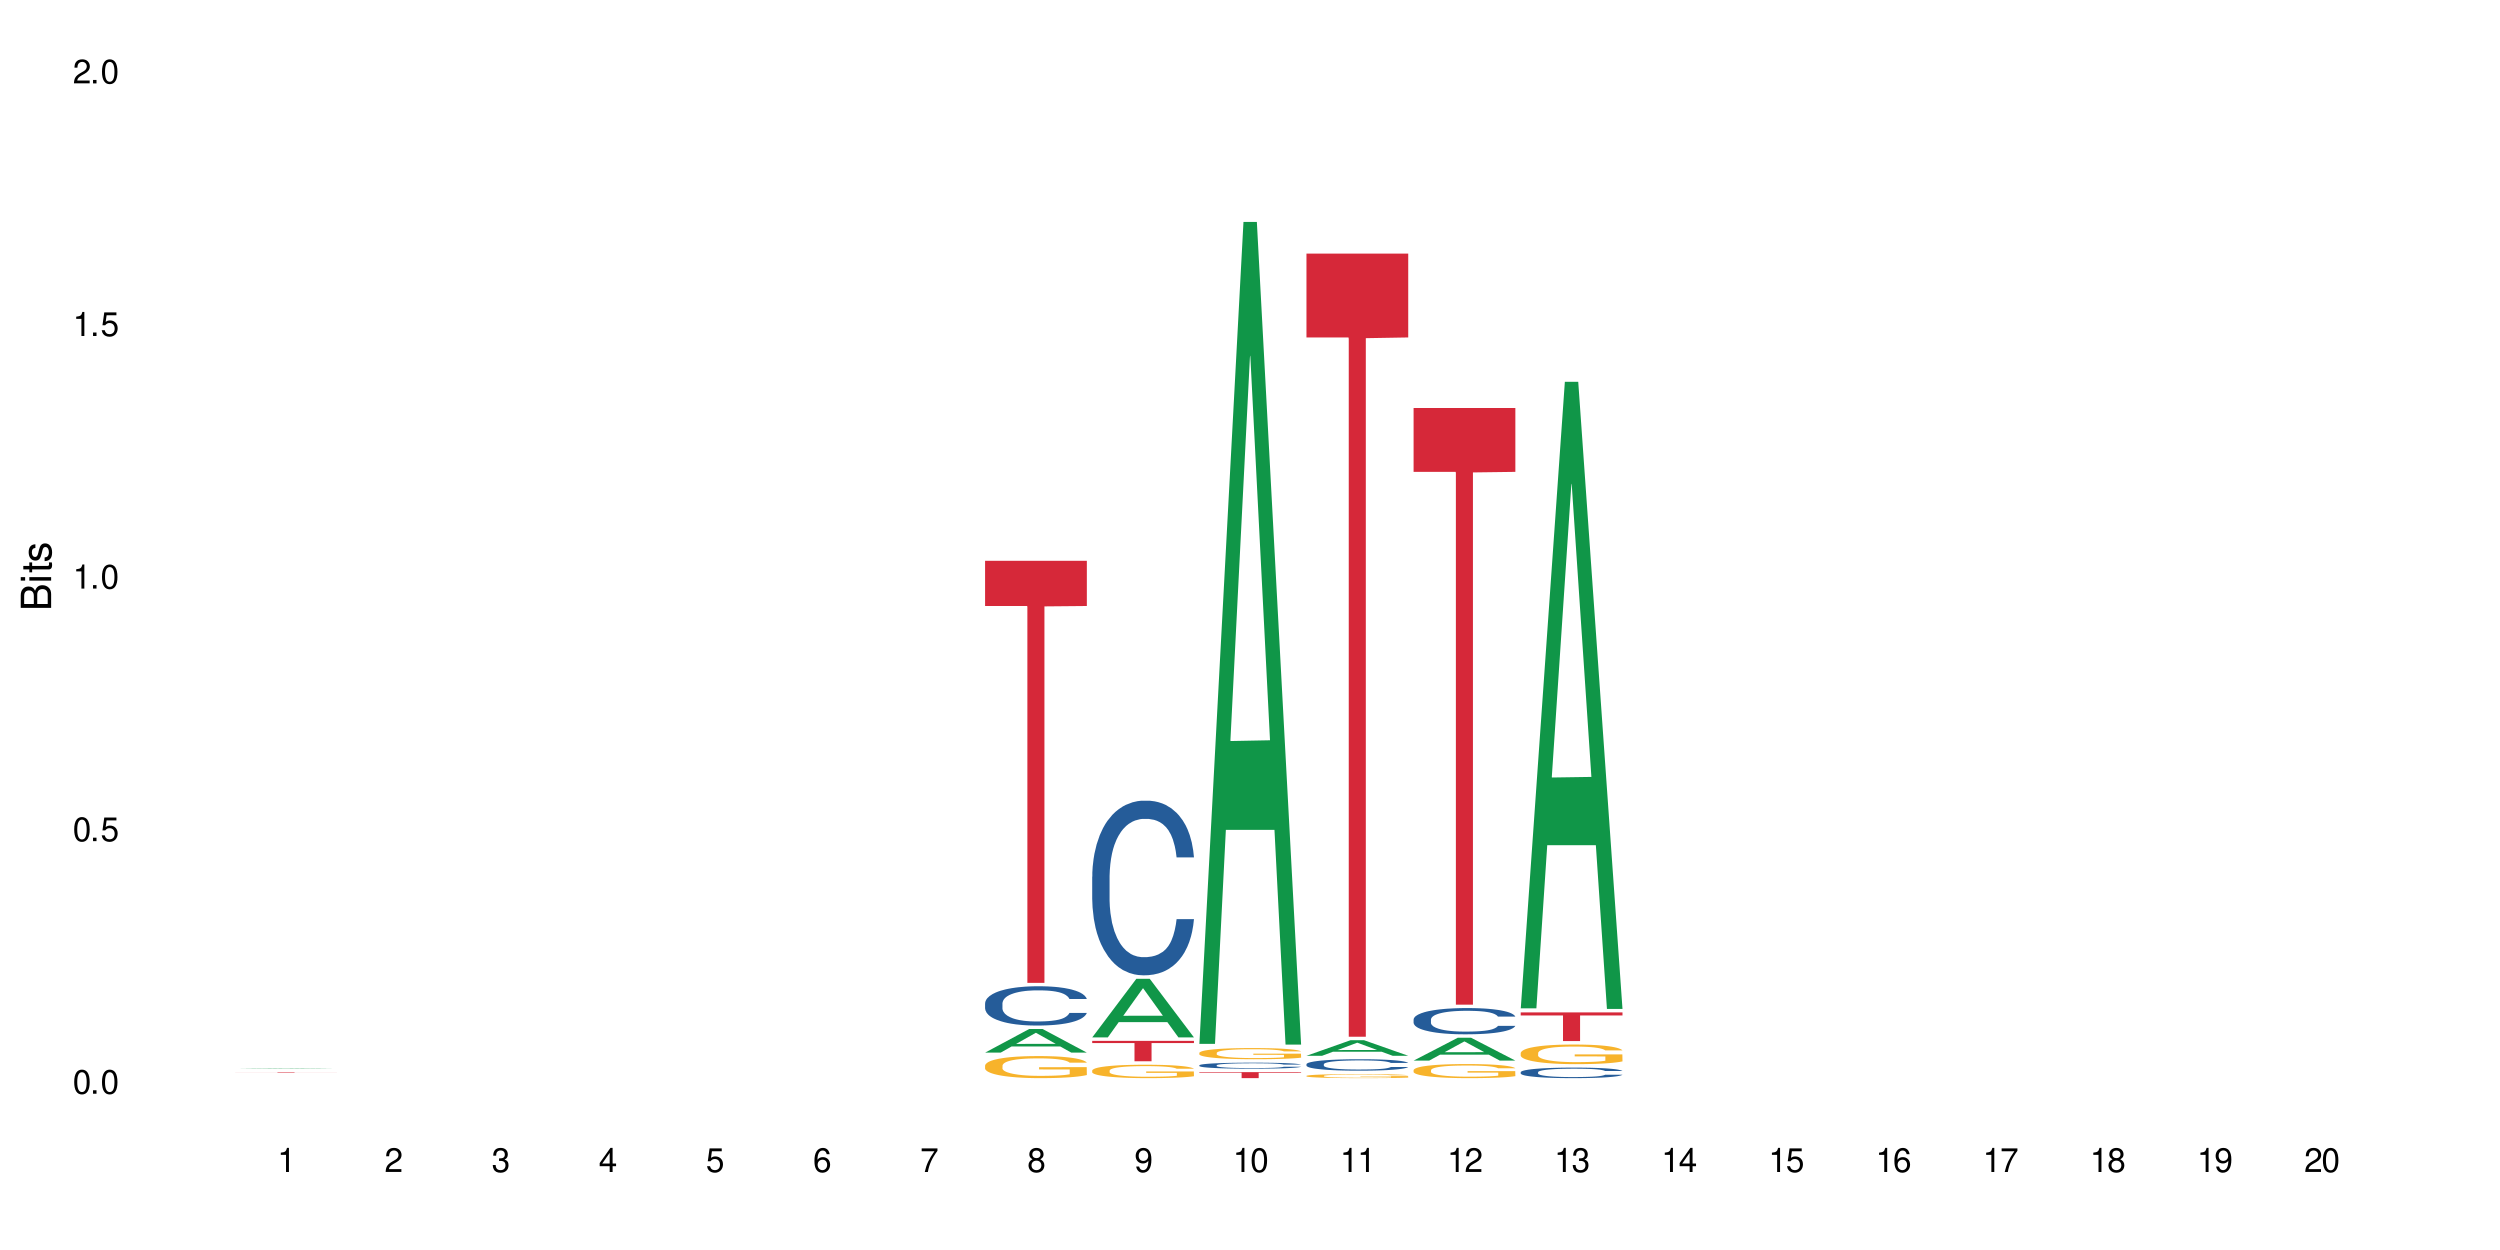 <?xml version="1.0" encoding="UTF-8"?>
<svg xmlns="http://www.w3.org/2000/svg" xmlns:xlink="http://www.w3.org/1999/xlink" width="720" height="360" viewBox="0 0 720 360">
<defs>
<g>
<g id="glyph-0-0">
</g>
<g id="glyph-0-1">
<path d="M 2.641 -6.938 C 2 -6.938 1.422 -6.656 1.078 -6.172 C 0.641 -5.562 0.406 -4.641 0.406 -3.359 C 0.406 -1.016 1.188 0.219 2.641 0.219 C 4.078 0.219 4.859 -1.016 4.859 -3.297 C 4.859 -4.641 4.656 -5.547 4.203 -6.172 C 3.844 -6.656 3.281 -6.938 2.641 -6.938 Z M 2.641 -6.188 C 3.547 -6.188 4 -5.25 4 -3.375 C 4 -1.406 3.562 -0.484 2.625 -0.484 C 1.734 -0.484 1.281 -1.438 1.281 -3.344 C 1.281 -5.25 1.734 -6.188 2.641 -6.188 Z M 2.641 -6.188 "/>
</g>
<g id="glyph-0-2">
<path d="M 1.828 -1 L 0.828 -1 L 0.828 0 L 1.828 0 Z M 1.828 -1 "/>
</g>
<g id="glyph-0-3">
<path d="M 4.562 -6.797 L 1.062 -6.797 L 0.547 -3.094 L 1.328 -3.094 C 1.719 -3.562 2.047 -3.734 2.578 -3.734 C 3.484 -3.734 4.062 -3.109 4.062 -2.094 C 4.062 -1.125 3.484 -0.531 2.578 -0.531 C 1.828 -0.531 1.375 -0.906 1.188 -1.672 L 0.328 -1.672 C 0.453 -1.109 0.547 -0.844 0.75 -0.594 C 1.125 -0.078 1.828 0.219 2.594 0.219 C 3.969 0.219 4.922 -0.781 4.922 -2.219 C 4.922 -3.562 4.031 -4.484 2.719 -4.484 C 2.25 -4.484 1.859 -4.359 1.469 -4.062 L 1.734 -5.969 L 4.562 -5.969 Z M 4.562 -6.797 "/>
</g>
<g id="glyph-0-4">
<path d="M 2.484 -4.938 L 2.484 0 L 3.328 0 L 3.328 -6.938 L 2.766 -6.938 C 2.469 -5.875 2.281 -5.734 0.984 -5.562 L 0.984 -4.938 Z M 2.484 -4.938 "/>
</g>
<g id="glyph-0-5">
<path d="M 4.859 -0.828 L 1.281 -0.828 C 1.359 -1.406 1.672 -1.781 2.5 -2.281 L 3.469 -2.828 C 4.406 -3.344 4.906 -4.062 4.906 -4.906 C 4.906 -5.484 4.672 -6.031 4.266 -6.406 C 3.859 -6.766 3.375 -6.938 2.719 -6.938 C 1.859 -6.938 1.219 -6.625 0.844 -6.031 C 0.609 -5.672 0.5 -5.234 0.484 -4.531 L 1.328 -4.531 C 1.359 -5.016 1.406 -5.281 1.531 -5.516 C 1.75 -5.938 2.188 -6.203 2.703 -6.203 C 3.469 -6.203 4.031 -5.641 4.031 -4.891 C 4.031 -4.344 3.719 -3.859 3.125 -3.516 L 2.234 -3 C 0.812 -2.172 0.406 -1.531 0.328 -0.016 L 4.859 -0.016 Z M 4.859 -0.828 "/>
</g>
<g id="glyph-0-6">
<path d="M 2.125 -3.188 L 2.578 -3.188 C 3.5 -3.188 3.984 -2.766 3.984 -1.922 C 3.984 -1.062 3.469 -0.531 2.594 -0.531 C 1.656 -0.531 1.203 -1 1.156 -2.016 L 0.312 -2.016 C 0.344 -1.453 0.438 -1.094 0.609 -0.781 C 0.953 -0.109 1.625 0.219 2.547 0.219 C 3.953 0.219 4.859 -0.625 4.859 -1.938 C 4.859 -2.828 4.516 -3.297 3.703 -3.594 C 4.344 -3.844 4.656 -4.328 4.656 -5.031 C 4.656 -6.219 3.875 -6.938 2.578 -6.938 C 1.203 -6.938 0.484 -6.172 0.453 -4.703 L 1.297 -4.703 C 1.312 -5.125 1.344 -5.359 1.453 -5.578 C 1.641 -5.969 2.062 -6.203 2.594 -6.203 C 3.344 -6.203 3.797 -5.75 3.797 -5 C 3.797 -4.516 3.609 -4.219 3.25 -4.047 C 3.016 -3.953 2.703 -3.922 2.125 -3.906 Z M 2.125 -3.188 "/>
</g>
<g id="glyph-0-7">
<path d="M 3.141 -1.672 L 3.141 0 L 3.984 0 L 3.984 -1.672 L 4.984 -1.672 L 4.984 -2.438 L 3.984 -2.438 L 3.984 -6.938 L 3.359 -6.938 L 0.266 -2.578 L 0.266 -1.672 Z M 3.141 -2.438 L 1 -2.438 L 3.141 -5.5 Z M 3.141 -2.438 "/>
</g>
<g id="glyph-0-8">
<path d="M 4.781 -5.125 C 4.609 -6.266 3.891 -6.938 2.844 -6.938 C 2.094 -6.938 1.422 -6.578 1.031 -5.953 C 0.594 -5.266 0.406 -4.422 0.406 -3.172 C 0.406 -2 0.578 -1.25 0.984 -0.641 C 1.359 -0.078 1.953 0.219 2.703 0.219 C 3.984 0.219 4.922 -0.75 4.922 -2.094 C 4.922 -3.375 4.062 -4.281 2.844 -4.281 C 2.172 -4.281 1.641 -4.031 1.281 -3.516 C 1.281 -5.234 1.828 -6.188 2.797 -6.188 C 3.391 -6.188 3.797 -5.797 3.938 -5.125 Z M 2.734 -3.531 C 3.547 -3.531 4.062 -2.953 4.062 -2.031 C 4.062 -1.156 3.484 -0.531 2.703 -0.531 C 1.922 -0.531 1.328 -1.188 1.328 -2.078 C 1.328 -2.938 1.906 -3.531 2.734 -3.531 Z M 2.734 -3.531 "/>
</g>
<g id="glyph-0-9">
<path d="M 4.984 -6.797 L 0.438 -6.797 L 0.438 -5.969 L 4.109 -5.969 C 2.5 -3.656 1.828 -2.234 1.328 0 L 2.219 0 C 2.594 -2.172 3.453 -4.047 4.984 -6.094 Z M 4.984 -6.797 "/>
</g>
<g id="glyph-0-10">
<path d="M 3.75 -3.656 C 4.469 -4.094 4.688 -4.438 4.688 -5.078 C 4.688 -6.172 3.844 -6.938 2.641 -6.938 C 1.438 -6.938 0.594 -6.172 0.594 -5.094 C 0.594 -4.438 0.812 -4.094 1.516 -3.656 C 0.734 -3.266 0.359 -2.703 0.359 -1.922 C 0.359 -0.656 1.281 0.219 2.641 0.219 C 3.984 0.219 4.922 -0.656 4.922 -1.922 C 4.922 -2.703 4.531 -3.266 3.75 -3.656 Z M 2.641 -6.188 C 3.359 -6.188 3.812 -5.75 3.812 -5.062 C 3.812 -4.406 3.344 -3.984 2.641 -3.984 C 1.922 -3.984 1.453 -4.406 1.453 -5.078 C 1.453 -5.75 1.922 -6.188 2.641 -6.188 Z M 2.641 -3.266 C 3.484 -3.266 4.062 -2.719 4.062 -1.906 C 4.062 -1.078 3.484 -0.531 2.625 -0.531 C 1.797 -0.531 1.219 -1.094 1.219 -1.906 C 1.219 -2.719 1.781 -3.266 2.641 -3.266 Z M 2.641 -3.266 "/>
</g>
<g id="glyph-0-11">
<path d="M 0.516 -1.578 C 0.672 -0.453 1.406 0.219 2.438 0.219 C 3.188 0.219 3.859 -0.141 4.266 -0.766 C 4.688 -1.453 4.891 -2.297 4.891 -3.547 C 4.891 -4.719 4.703 -5.453 4.312 -6.078 C 3.938 -6.641 3.344 -6.938 2.594 -6.938 C 1.297 -6.938 0.359 -5.969 0.359 -4.625 C 0.359 -3.344 1.234 -2.453 2.453 -2.453 C 3.094 -2.453 3.578 -2.672 4.016 -3.203 C 4 -1.484 3.469 -0.531 2.5 -0.531 C 1.906 -0.531 1.484 -0.906 1.359 -1.578 Z M 2.578 -6.203 C 3.375 -6.203 3.969 -5.531 3.969 -4.641 C 3.969 -3.797 3.391 -3.188 2.547 -3.188 C 1.734 -3.188 1.234 -3.766 1.234 -4.688 C 1.234 -5.562 1.797 -6.203 2.578 -6.203 Z M 2.578 -6.203 "/>
</g>
<g id="glyph-1-0">
</g>
<g id="glyph-1-1">
<path d="M 0 -0.953 L 0 -4.891 C 0 -5.719 -0.234 -6.344 -0.734 -6.797 C -1.188 -7.234 -1.812 -7.469 -2.5 -7.469 C -3.547 -7.469 -4.188 -7 -4.625 -5.875 C -4.984 -6.688 -5.625 -7.094 -6.531 -7.094 C -7.172 -7.094 -7.734 -6.859 -8.141 -6.391 C -8.562 -5.922 -8.75 -5.344 -8.75 -4.5 L -8.75 -0.953 Z M -4.984 -2.062 L -7.766 -2.062 L -7.766 -4.219 C -7.766 -4.844 -7.688 -5.203 -7.453 -5.5 C -7.219 -5.812 -6.859 -5.969 -6.375 -5.969 C -5.891 -5.969 -5.531 -5.812 -5.297 -5.5 C -5.062 -5.203 -4.984 -4.844 -4.984 -4.219 Z M -0.984 -2.062 L -4 -2.062 L -4 -4.781 C -4 -5.766 -3.438 -6.359 -2.484 -6.359 C -1.547 -6.359 -0.984 -5.766 -0.984 -4.781 Z M -0.984 -2.062 "/>
</g>
<g id="glyph-1-2">
<path d="M -6.281 -1.797 L -6.281 -0.797 L 0 -0.797 L 0 -1.797 Z M -8.75 -1.797 L -8.75 -0.797 L -7.484 -0.797 L -7.484 -1.797 Z M -8.75 -1.797 "/>
</g>
<g id="glyph-1-3">
<path d="M -6.281 -3.047 L -6.281 -2.016 L -8.016 -2.016 L -8.016 -1.016 L -6.281 -1.016 L -6.281 -0.172 L -5.469 -0.172 L -5.469 -1.016 L -0.719 -1.016 C -0.078 -1.016 0.281 -1.453 0.281 -2.234 C 0.281 -2.5 0.25 -2.719 0.188 -3.047 L -0.641 -3.047 C -0.609 -2.906 -0.594 -2.766 -0.594 -2.562 C -0.594 -2.141 -0.719 -2.016 -1.156 -2.016 L -5.469 -2.016 L -5.469 -3.047 Z M -6.281 -3.047 "/>
</g>
<g id="glyph-1-4">
<path d="M -4.531 -5.25 C -5.766 -5.25 -6.469 -4.422 -6.469 -2.969 C -6.469 -1.516 -5.719 -0.562 -4.547 -0.562 C -3.562 -0.562 -3.094 -1.062 -2.734 -2.562 L -2.516 -3.484 C -2.344 -4.188 -2.094 -4.469 -1.641 -4.469 C -1.047 -4.469 -0.641 -3.875 -0.641 -3 C -0.641 -2.453 -0.797 -2 -1.062 -1.75 C -1.25 -1.594 -1.422 -1.531 -1.875 -1.469 L -1.875 -0.406 C -0.422 -0.453 0.281 -1.266 0.281 -2.922 C 0.281 -4.5 -0.5 -5.516 -1.719 -5.516 C -2.656 -5.516 -3.172 -4.984 -3.469 -3.734 L -3.703 -2.766 C -3.891 -1.953 -4.156 -1.609 -4.594 -1.609 C -5.188 -1.609 -5.547 -2.125 -5.547 -2.938 C -5.547 -3.75 -5.203 -4.172 -4.531 -4.203 Z M -4.531 -5.25 "/>
</g>
</g>
</defs>
<rect x="-72" y="-36" width="864" height="432" fill="rgb(100%, 100%, 100%)" fill-opacity="1"/>
<path fill-rule="nonzero" fill="rgb(6.275%, 58.824%, 28.235%)" fill-opacity="1" d="M 67.73 307.824 L 67.762 307.824 L 80.445 307.668 L 84.297 307.668 L 97.043 307.824 L 92.562 307.824 L 89.371 307.785 L 75.371 307.785 L 72.238 307.824 L 67.73 307.824 L 76.719 307.766 L 88.086 307.766 L 82.418 307.695 L 82.355 307.691 L 82.293 307.695 L 76.688 307.766 L 76.719 307.766 Z M 67.73 307.824 "/>
<path fill-rule="nonzero" fill="rgb(83.922%, 15.686%, 22.353%)" fill-opacity="1" d="M 67.73 308.816 L 97.043 308.816 L 97.043 308.832 L 84.824 308.832 L 84.824 308.957 L 79.91 308.957 L 79.91 308.832 L 67.73 308.832 Z M 67.73 308.816 "/>
<path fill-rule="nonzero" fill="rgb(6.275%, 58.824%, 28.235%)" fill-opacity="1" d="M 283.703 303.152 L 283.734 303.145 L 296.414 296.348 L 300.266 296.348 L 313.012 303.156 L 308.535 303.156 L 305.34 301.379 L 291.344 301.379 L 288.211 303.152 L 283.703 303.152 L 292.688 300.645 L 304.055 300.637 L 298.387 297.461 L 298.324 297.453 L 298.262 297.473 L 292.656 300.637 L 292.688 300.645 Z M 283.703 303.152 "/>
<path fill-rule="nonzero" fill="rgb(14.51%, 36.078%, 60%)" fill-opacity="1" d="M 283.703 288.969 L 283.738 288.961 L 283.738 288.711 L 283.844 288.32 L 284.094 287.824 L 284.344 287.48 L 284.988 286.871 L 285.883 286.281 L 286.812 285.828 L 287.492 285.559 L 288.098 285.352 L 289.492 284.969 L 290.387 284.773 L 291.352 284.598 L 292.531 284.422 L 293.387 284.32 L 295.316 284.152 L 296.746 284.082 L 297.855 284.051 L 300.25 284.051 L 301.68 284.09 L 302.719 284.145 L 303.859 284.227 L 304.828 284.32 L 306.508 284.547 L 308.008 284.836 L 308.688 285 L 309.758 285.32 L 310.582 285.633 L 311.152 285.898 L 311.797 286.281 L 312.367 286.746 L 312.797 287.273 L 313.012 287.719 L 308.008 287.719 L 307.758 287.305 L 307.473 286.984 L 306.934 286.562 L 306.398 286.262 L 305.648 285.961 L 304.969 285.766 L 304.039 285.57 L 303.219 285.445 L 302.359 285.352 L 301.539 285.289 L 299.965 285.227 L 298.141 285.227 L 297.465 285.25 L 296.07 285.332 L 295.316 285.402 L 294.246 285.547 L 293.496 285.684 L 292.602 285.891 L 291.992 286.066 L 291.242 286.336 L 290.707 286.57 L 290.098 286.914 L 289.742 287.172 L 289.422 287.461 L 289.133 287.801 L 288.922 288.164 L 288.777 288.547 L 288.707 288.918 L 288.707 290.52 L 288.777 290.895 L 288.957 291.328 L 289.422 291.957 L 290.098 292.504 L 290.887 292.938 L 291.637 293.25 L 292.066 293.395 L 292.637 293.559 L 293.531 293.766 L 294.816 293.973 L 295.57 294.055 L 296.711 294.137 L 297.891 294.18 L 299.465 294.18 L 300.859 294.137 L 301.789 294.086 L 302.754 294.004 L 304.074 293.828 L 304.898 293.664 L 305.613 293.465 L 306.148 293.27 L 306.508 293.105 L 307.043 292.785 L 307.473 292.434 L 307.793 292.07 L 308.008 291.719 L 313.012 291.719 L 312.797 292.133 L 312.477 292.535 L 312.152 292.836 L 311.652 293.199 L 311.082 293.52 L 310.258 293.879 L 309.582 294.117 L 308.688 294.375 L 307.863 294.574 L 306.973 294.75 L 305.648 294.953 L 304.789 295.059 L 303.859 295.152 L 302.754 295.234 L 301.359 295.305 L 299.859 295.348 L 298.465 295.359 L 296.961 295.336 L 295.855 295.297 L 294.391 295.203 L 292.566 295.016 L 291.242 294.82 L 290.207 294.625 L 289.312 294.418 L 288.312 294.137 L 287.027 293.684 L 286.238 293.332 L 285.703 293.043 L 285.094 292.641 L 284.668 292.277 L 284.168 291.699 L 283.809 290.965 L 283.703 290.398 Z M 283.703 288.969 "/>
<path fill-rule="nonzero" fill="rgb(96.863%, 70.196%, 16.863%)" fill-opacity="1" d="M 283.703 306.871 L 283.738 306.863 L 283.738 306.75 L 283.879 306.488 L 284.238 306.129 L 284.703 305.832 L 285.203 305.598 L 285.523 305.477 L 286.059 305.305 L 286.523 305.176 L 287.703 304.914 L 289.207 304.672 L 290.027 304.566 L 290.957 304.465 L 292.281 304.355 L 292.887 304.316 L 294.746 304.223 L 296.855 304.164 L 299.18 304.148 L 300.25 304.152 L 301.715 304.176 L 303.719 304.238 L 304.863 304.297 L 305.754 304.355 L 306.684 304.434 L 307.828 304.547 L 308.902 304.688 L 309.758 304.828 L 310.617 305 L 311.332 305.188 L 311.938 305.391 L 312.477 305.633 L 312.797 305.836 L 313.012 306.039 L 308.043 306.039 L 307.758 305.836 L 307.434 305.68 L 306.898 305.488 L 306.363 305.348 L 305.828 305.238 L 304.828 305.09 L 303.969 304.996 L 302.895 304.914 L 301.859 304.863 L 300.68 304.828 L 299.965 304.816 L 298.07 304.816 L 296.355 304.855 L 295.355 304.902 L 294.641 304.949 L 293.637 305.035 L 293.031 305.105 L 292.672 305.152 L 291.602 305.332 L 290.887 305.496 L 290.492 305.605 L 289.992 305.777 L 289.637 305.938 L 289.242 306.168 L 289.027 306.344 L 288.742 306.738 L 288.707 307.781 L 288.812 308.004 L 289.027 308.242 L 289.312 308.449 L 289.742 308.672 L 290.172 308.84 L 290.922 309.066 L 291.566 309.219 L 292.066 309.316 L 293.031 309.473 L 293.422 309.523 L 294.352 309.629 L 295.316 309.711 L 296.496 309.781 L 297.391 309.816 L 298.82 309.844 L 300.645 309.844 L 302.789 309.809 L 304.148 309.762 L 305.078 309.715 L 305.684 309.676 L 306.434 309.613 L 306.973 309.555 L 307.473 309.488 L 308.078 309.391 L 308.078 308.004 L 299.25 307.996 L 299.25 307.348 L 312.977 307.34 L 313.012 309.613 L 312.262 309.77 L 311.332 309.918 L 310.438 310.035 L 309.508 310.133 L 308.188 310.246 L 307.113 310.312 L 305.469 310.395 L 303.969 310.449 L 302.395 310.484 L 301 310.5 L 299.355 310.508 L 297.891 310.496 L 296.32 310.461 L 295.066 310.414 L 293.926 310.355 L 292.781 310.281 L 291.352 310.156 L 290.422 310.059 L 289.457 309.938 L 288.492 309.793 L 287.633 309.637 L 287.062 309.512 L 286.488 309.375 L 285.883 309.199 L 285.309 309.004 L 284.883 308.82 L 284.488 308.617 L 284.203 308.426 L 283.914 308.164 L 283.773 307.957 L 283.703 307.777 Z M 283.703 306.871 "/>
<path fill-rule="nonzero" fill="rgb(83.922%, 15.686%, 22.353%)" fill-opacity="1" d="M 283.703 161.516 L 313.012 161.516 L 313.012 174.527 L 300.797 174.641 L 300.797 283.059 L 295.883 283.059 L 295.883 174.754 L 295.809 174.527 L 283.703 174.527 Z M 283.703 161.516 "/>
<path fill-rule="nonzero" fill="rgb(6.275%, 58.824%, 28.235%)" fill-opacity="1" d="M 314.555 298.762 L 314.586 298.746 L 327.27 281.887 L 331.121 281.887 L 343.863 298.777 L 339.387 298.777 L 336.191 294.367 L 322.195 294.367 L 319.062 298.762 L 314.555 298.762 L 323.543 292.543 L 334.91 292.527 L 329.242 284.648 L 329.18 284.633 L 329.117 284.68 L 323.512 292.527 L 323.543 292.543 Z M 314.555 298.762 "/>
<path fill-rule="nonzero" fill="rgb(14.51%, 36.078%, 60%)" fill-opacity="1" d="M 314.555 252.484 L 314.59 252.438 L 314.59 251.336 L 314.695 249.59 L 314.949 247.383 L 315.199 245.863 L 315.84 243.152 L 316.734 240.531 L 317.664 238.508 L 318.344 237.312 L 318.949 236.395 L 320.344 234.691 L 321.238 233.82 L 322.203 233.039 L 323.383 232.254 L 324.242 231.797 L 326.172 231.059 L 327.602 230.738 L 328.711 230.602 L 331.105 230.602 L 332.535 230.785 L 333.57 231.016 L 334.715 231.383 L 335.68 231.797 L 337.359 232.809 L 338.859 234.094 L 339.539 234.832 L 340.613 236.254 L 341.434 237.637 L 342.004 238.832 L 342.648 240.531 L 343.223 242.602 L 343.648 244.945 L 343.863 246.922 L 338.859 246.922 L 338.609 245.082 L 338.324 243.656 L 337.789 241.773 L 337.25 240.441 L 336.5 239.105 L 335.82 238.234 L 334.895 237.359 L 334.07 236.809 L 333.211 236.395 L 332.391 236.117 L 330.816 235.844 L 328.996 235.844 L 328.316 235.934 L 326.922 236.301 L 326.172 236.625 L 325.098 237.266 L 324.348 237.863 L 323.453 238.785 L 322.848 239.566 L 322.098 240.762 L 321.559 241.82 L 320.953 243.336 L 320.594 244.484 L 320.273 245.773 L 319.988 247.289 L 319.773 248.898 L 319.629 250.602 L 319.559 252.254 L 319.559 259.383 L 319.629 261.035 L 319.809 262.969 L 320.273 265.773 L 320.953 268.207 L 321.738 270.141 L 322.488 271.52 L 322.918 272.164 L 323.492 272.898 L 324.383 273.816 L 325.672 274.738 L 326.422 275.105 L 327.566 275.473 L 328.746 275.656 L 330.316 275.656 L 331.711 275.473 L 332.641 275.242 L 333.605 274.875 L 334.93 274.094 L 335.75 273.359 L 336.465 272.484 L 337 271.609 L 337.359 270.875 L 337.895 269.449 L 338.324 267.887 L 338.645 266.277 L 338.859 264.715 L 343.863 264.715 L 343.648 266.555 L 343.328 268.348 L 343.008 269.68 L 342.508 271.289 L 341.934 272.715 L 341.113 274.324 L 340.434 275.383 L 339.539 276.531 L 338.719 277.402 L 337.824 278.188 L 336.5 279.105 L 335.645 279.566 L 334.715 279.98 L 333.605 280.348 L 332.211 280.668 L 330.711 280.852 L 329.316 280.898 L 327.816 280.805 L 326.707 280.621 L 325.242 280.207 L 323.418 279.383 L 322.098 278.508 L 321.059 277.633 L 320.168 276.715 L 319.164 275.473 L 317.879 273.449 L 317.094 271.887 L 316.555 270.598 L 315.949 268.805 L 315.52 267.199 L 315.02 264.621 L 314.66 261.359 L 314.555 258.828 Z M 314.555 252.484 "/>
<path fill-rule="nonzero" fill="rgb(96.863%, 70.196%, 16.863%)" fill-opacity="1" d="M 314.555 308.297 L 314.59 308.293 L 314.59 308.223 L 314.734 308.066 L 315.09 307.848 L 315.555 307.664 L 316.055 307.523 L 316.379 307.449 L 316.914 307.344 L 317.379 307.266 L 318.559 307.109 L 320.059 306.961 L 320.883 306.898 L 321.809 306.836 L 323.133 306.77 L 323.742 306.746 L 325.598 306.688 L 327.707 306.652 L 330.031 306.645 L 331.105 306.645 L 332.57 306.66 L 334.57 306.699 L 335.715 306.734 L 336.609 306.77 L 337.539 306.816 L 338.68 306.887 L 339.754 306.973 L 340.613 307.055 L 341.469 307.16 L 342.184 307.273 L 342.793 307.398 L 343.328 307.547 L 343.648 307.668 L 343.863 307.793 L 338.895 307.793 L 338.609 307.668 L 338.289 307.574 L 337.754 307.457 L 337.215 307.371 L 336.68 307.305 L 335.68 307.215 L 334.82 307.156 L 333.75 307.109 L 332.711 307.078 L 331.531 307.055 L 330.816 307.047 L 328.922 307.047 L 327.207 307.074 L 326.207 307.102 L 325.492 307.129 L 324.492 307.184 L 323.883 307.227 L 323.527 307.254 L 322.453 307.363 L 321.738 307.461 L 321.344 307.527 L 320.844 307.633 L 320.488 307.73 L 320.094 307.871 L 319.879 307.977 L 319.594 308.215 L 319.559 308.852 L 319.664 308.984 L 319.879 309.129 L 320.168 309.258 L 320.594 309.391 L 321.023 309.492 L 321.773 309.633 L 322.418 309.723 L 322.918 309.781 L 323.883 309.879 L 324.277 309.91 L 325.207 309.973 L 326.172 310.023 L 327.352 310.066 L 328.246 310.086 L 329.676 310.105 L 331.496 310.105 L 333.641 310.082 L 335 310.055 L 335.93 310.027 L 336.535 310 L 337.289 309.961 L 337.824 309.926 L 338.324 309.887 L 338.934 309.828 L 338.934 308.984 L 330.102 308.98 L 330.102 308.586 L 343.828 308.582 L 343.863 309.961 L 343.113 310.059 L 342.184 310.148 L 341.289 310.219 L 340.363 310.281 L 339.039 310.348 L 337.965 310.391 L 336.324 310.438 L 334.82 310.473 L 333.25 310.492 L 331.855 310.504 L 330.211 310.508 L 328.746 310.5 L 327.172 310.477 L 325.922 310.449 L 324.777 310.414 L 323.633 310.367 L 322.203 310.293 L 321.273 310.234 L 320.309 310.16 L 319.344 310.07 L 318.484 309.977 L 317.914 309.902 L 317.344 309.816 L 316.734 309.711 L 316.164 309.594 L 315.734 309.484 L 315.34 309.359 L 315.055 309.242 L 314.77 309.086 L 314.625 308.957 L 314.555 308.848 Z M 314.555 308.297 "/>
<path fill-rule="nonzero" fill="rgb(83.922%, 15.686%, 22.353%)" fill-opacity="1" d="M 314.555 299.766 L 343.863 299.766 L 343.863 300.395 L 331.648 300.402 L 331.648 305.652 L 326.734 305.652 L 326.734 300.406 L 326.664 300.395 L 314.555 300.395 Z M 314.555 299.766 "/>
<path fill-rule="nonzero" fill="rgb(6.275%, 58.824%, 28.235%)" fill-opacity="1" d="M 345.406 300.629 L 345.438 300.406 L 358.121 63.914 L 361.973 63.914 L 374.719 300.852 L 370.238 300.852 L 367.047 239 L 353.047 239 L 349.918 300.629 L 345.406 300.629 L 354.395 213.418 L 365.762 213.195 L 360.094 102.625 L 360.031 102.402 L 359.969 103.07 L 354.363 213.195 L 354.395 213.418 Z M 345.406 300.629 "/>
<path fill-rule="nonzero" fill="rgb(14.51%, 36.078%, 60%)" fill-opacity="1" d="M 345.406 306.805 L 345.441 306.801 L 345.441 306.766 L 345.551 306.703 L 345.801 306.629 L 346.051 306.574 L 346.695 306.48 L 347.586 306.391 L 348.516 306.32 L 349.195 306.281 L 349.805 306.25 L 351.199 306.191 L 352.09 306.16 L 353.055 306.133 L 354.234 306.105 L 355.094 306.09 L 357.023 306.066 L 358.453 306.055 L 359.562 306.051 L 361.957 306.051 L 363.387 306.055 L 364.422 306.062 L 365.566 306.078 L 366.531 306.09 L 368.211 306.125 L 369.715 306.168 L 370.391 306.195 L 371.465 306.246 L 372.285 306.293 L 372.859 306.332 L 373.504 306.391 L 374.074 306.465 L 374.504 306.543 L 374.719 306.613 L 369.715 306.613 L 369.465 306.547 L 369.176 306.5 L 368.641 306.434 L 368.105 306.387 L 367.355 306.344 L 366.676 306.312 L 365.746 306.281 L 364.922 306.262 L 364.066 306.25 L 363.242 306.238 L 361.672 306.23 L 359.848 306.23 L 359.168 306.234 L 357.773 306.246 L 357.023 306.258 L 355.953 306.277 L 355.199 306.301 L 354.309 306.332 L 353.699 306.359 L 352.949 306.398 L 352.414 306.438 L 351.805 306.488 L 351.449 306.527 L 351.125 306.574 L 350.84 306.625 L 350.625 306.68 L 350.484 306.738 L 350.41 306.797 L 350.41 307.043 L 350.484 307.098 L 350.66 307.164 L 351.125 307.262 L 351.805 307.344 L 352.59 307.41 L 353.344 307.461 L 353.77 307.48 L 354.344 307.508 L 355.238 307.539 L 356.523 307.57 L 357.273 307.582 L 358.418 307.594 L 359.598 307.602 L 361.172 307.602 L 362.562 307.594 L 363.492 307.586 L 364.457 307.574 L 365.781 307.547 L 366.605 307.523 L 367.32 307.492 L 367.855 307.461 L 368.211 307.438 L 368.75 307.387 L 369.176 307.336 L 369.5 307.277 L 369.715 307.227 L 374.719 307.227 L 374.504 307.289 L 374.18 307.352 L 373.859 307.395 L 373.359 307.453 L 372.789 307.5 L 371.965 307.555 L 371.285 307.594 L 370.391 307.633 L 369.57 307.664 L 368.676 307.688 L 367.355 307.723 L 366.496 307.738 L 365.566 307.75 L 364.457 307.762 L 363.066 307.773 L 361.562 307.781 L 358.668 307.781 L 357.559 307.773 L 356.094 307.758 L 354.273 307.73 L 352.949 307.699 L 351.914 307.672 L 351.02 307.637 L 350.02 307.594 L 348.73 307.527 L 347.945 307.473 L 347.41 307.426 L 346.801 307.367 L 346.371 307.309 L 345.871 307.223 L 345.516 307.109 L 345.406 307.023 Z M 345.406 306.805 "/>
<path fill-rule="nonzero" fill="rgb(96.863%, 70.196%, 16.863%)" fill-opacity="1" d="M 345.406 303.219 L 345.441 303.215 L 345.441 303.156 L 345.586 303.023 L 345.945 302.844 L 346.406 302.691 L 346.91 302.574 L 347.23 302.516 L 347.766 302.426 L 348.23 302.359 L 349.41 302.23 L 350.91 302.105 L 351.734 302.051 L 352.664 302.004 L 353.984 301.945 L 354.594 301.926 L 356.453 301.879 L 358.562 301.848 L 360.883 301.84 L 361.957 301.844 L 363.422 301.855 L 365.426 301.887 L 366.566 301.918 L 367.461 301.945 L 368.391 301.984 L 369.535 302.043 L 370.605 302.113 L 371.465 302.184 L 372.324 302.273 L 373.039 302.367 L 373.645 302.469 L 374.18 302.594 L 374.504 302.695 L 374.719 302.797 L 369.75 302.797 L 369.465 302.695 L 369.141 302.617 L 368.605 302.52 L 368.07 302.449 L 367.531 302.395 L 366.531 302.316 L 365.676 302.27 L 364.602 302.23 L 363.566 302.203 L 362.387 302.184 L 361.672 302.18 L 359.777 302.18 L 358.062 302.199 L 357.059 302.223 L 356.344 302.246 L 355.344 302.289 L 354.738 302.324 L 354.379 302.348 L 353.309 302.441 L 352.59 302.523 L 352.199 302.578 L 351.699 302.668 L 351.34 302.746 L 350.949 302.863 L 350.734 302.953 L 350.445 303.152 L 350.41 303.68 L 350.52 303.793 L 350.734 303.914 L 351.02 304.02 L 351.449 304.129 L 351.875 304.215 L 352.629 304.332 L 353.27 304.406 L 353.77 304.457 L 354.738 304.535 L 355.129 304.562 L 356.059 304.617 L 357.023 304.656 L 358.203 304.691 L 359.098 304.711 L 360.527 304.723 L 362.352 304.723 L 364.496 304.707 L 365.852 304.684 L 366.781 304.66 L 367.391 304.641 L 368.141 304.605 L 368.676 304.578 L 369.176 304.543 L 369.785 304.496 L 369.785 303.793 L 360.957 303.789 L 360.957 303.461 L 374.684 303.457 L 374.719 304.605 L 373.969 304.688 L 373.039 304.762 L 372.145 304.82 L 371.215 304.871 L 369.891 304.926 L 368.82 304.961 L 367.176 305.004 L 365.676 305.031 L 364.102 305.047 L 362.707 305.055 L 361.062 305.059 L 359.598 305.055 L 358.023 305.035 L 356.773 305.012 L 355.629 304.984 L 354.484 304.945 L 353.055 304.883 L 352.129 304.832 L 351.16 304.77 L 350.195 304.699 L 349.34 304.617 L 348.766 304.555 L 348.195 304.484 L 347.586 304.398 L 347.016 304.297 L 346.586 304.207 L 346.195 304.105 L 345.906 304.008 L 345.621 303.875 L 345.48 303.77 L 345.406 303.676 Z M 345.406 303.219 "/>
<path fill-rule="nonzero" fill="rgb(83.922%, 15.686%, 22.353%)" fill-opacity="1" d="M 345.406 308.773 L 374.719 308.773 L 374.719 308.957 L 362.5 308.961 L 362.5 310.508 L 357.586 310.508 L 357.586 308.961 L 357.516 308.957 L 345.406 308.957 Z M 345.406 308.773 "/>
<path fill-rule="nonzero" fill="rgb(6.275%, 58.824%, 28.235%)" fill-opacity="1" d="M 376.262 304.062 L 376.293 304.059 L 388.973 299.574 L 392.824 299.574 L 405.57 304.066 L 401.094 304.066 L 397.898 302.895 L 383.902 302.895 L 380.77 304.062 L 376.262 304.062 L 385.246 302.41 L 396.613 302.406 L 390.945 300.309 L 390.883 300.305 L 390.82 300.316 L 385.215 302.406 L 385.246 302.41 Z M 376.262 304.062 "/>
<path fill-rule="nonzero" fill="rgb(14.51%, 36.078%, 60%)" fill-opacity="1" d="M 376.262 306.496 L 376.297 306.492 L 376.297 306.418 L 376.402 306.305 L 376.652 306.16 L 376.902 306.059 L 377.547 305.883 L 378.441 305.711 L 379.371 305.578 L 380.051 305.5 L 380.656 305.438 L 382.051 305.328 L 382.945 305.27 L 383.91 305.219 L 385.09 305.168 L 385.945 305.137 L 387.879 305.09 L 389.309 305.066 L 390.414 305.059 L 392.809 305.059 L 394.238 305.07 L 395.277 305.086 L 396.418 305.109 L 397.387 305.137 L 399.066 305.203 L 400.566 305.289 L 401.246 305.336 L 402.316 305.43 L 403.141 305.52 L 403.711 305.598 L 404.355 305.711 L 404.926 305.848 L 405.355 306 L 405.57 306.129 L 400.566 306.129 L 400.316 306.008 L 400.031 305.914 L 399.492 305.793 L 398.957 305.703 L 398.207 305.617 L 397.527 305.559 L 396.598 305.5 L 395.777 305.465 L 394.918 305.438 L 394.098 305.422 L 392.523 305.402 L 390.699 305.402 L 390.023 305.406 L 388.629 305.434 L 387.879 305.453 L 386.805 305.496 L 386.055 305.535 L 385.16 305.594 L 384.555 305.648 L 383.801 305.727 L 383.266 305.793 L 382.66 305.895 L 382.301 305.969 L 381.98 306.055 L 381.691 306.152 L 381.48 306.258 L 381.336 306.371 L 381.266 306.48 L 381.266 306.949 L 381.336 307.055 L 381.516 307.184 L 381.98 307.367 L 382.66 307.527 L 383.445 307.652 L 384.195 307.746 L 384.625 307.785 L 385.195 307.836 L 386.09 307.895 L 387.375 307.957 L 388.129 307.98 L 389.27 308.004 L 390.449 308.016 L 392.023 308.016 L 393.418 308.004 L 394.348 307.988 L 395.312 307.965 L 396.633 307.914 L 397.457 307.863 L 398.172 307.809 L 398.707 307.75 L 399.066 307.703 L 399.602 307.609 L 400.031 307.504 L 400.352 307.398 L 400.566 307.297 L 405.57 307.297 L 405.355 307.418 L 405.035 307.535 L 404.711 307.625 L 404.211 307.73 L 403.641 307.824 L 402.816 307.93 L 402.141 307.996 L 401.246 308.074 L 400.422 308.129 L 399.531 308.184 L 398.207 308.242 L 397.348 308.273 L 396.418 308.301 L 395.312 308.324 L 393.918 308.344 L 392.418 308.355 L 391.023 308.359 L 389.52 308.355 L 388.414 308.34 L 386.949 308.316 L 385.125 308.262 L 383.801 308.203 L 382.766 308.145 L 381.871 308.086 L 380.871 308.004 L 379.586 307.871 L 378.797 307.77 L 378.262 307.684 L 377.652 307.566 L 377.227 307.461 L 376.727 307.293 L 376.367 307.078 L 376.262 306.91 Z M 376.262 306.496 "/>
<path fill-rule="nonzero" fill="rgb(96.863%, 70.196%, 16.863%)" fill-opacity="1" d="M 376.262 309.844 L 376.297 309.844 L 376.297 309.824 L 376.438 309.777 L 376.797 309.711 L 377.262 309.656 L 377.762 309.613 L 378.082 309.594 L 378.621 309.559 L 379.082 309.535 L 380.262 309.488 L 381.766 309.445 L 382.586 309.426 L 383.516 309.41 L 384.84 309.387 L 385.445 309.379 L 387.305 309.363 L 389.414 309.352 L 392.809 309.352 L 394.273 309.355 L 396.277 309.367 L 397.422 309.379 L 398.312 309.387 L 399.242 309.402 L 400.387 309.422 L 401.461 309.449 L 402.316 309.473 L 403.176 309.504 L 403.891 309.539 L 404.5 309.574 L 405.035 309.621 L 405.355 309.656 L 405.57 309.695 L 400.602 309.695 L 400.316 309.656 L 399.996 309.629 L 399.457 309.594 L 398.387 309.547 L 397.387 309.52 L 396.527 309.504 L 395.453 309.488 L 394.418 309.48 L 393.238 309.473 L 390.629 309.473 L 388.914 309.48 L 387.914 309.488 L 387.199 309.496 L 386.195 309.512 L 385.59 309.523 L 385.23 309.531 L 384.16 309.566 L 383.445 309.594 L 383.051 309.613 L 382.551 309.648 L 382.195 309.676 L 381.801 309.719 L 381.586 309.75 L 381.301 309.82 L 381.266 310.012 L 381.371 310.051 L 381.586 310.094 L 381.871 310.133 L 382.301 310.172 L 382.73 310.203 L 383.48 310.246 L 384.125 310.273 L 384.625 310.289 L 385.59 310.316 L 385.984 310.328 L 386.91 310.348 L 387.879 310.363 L 389.055 310.375 L 389.949 310.379 L 391.379 310.387 L 393.203 310.387 L 395.348 310.379 L 396.707 310.371 L 397.637 310.363 L 398.242 310.355 L 398.992 310.344 L 399.531 310.332 L 400.031 310.32 L 400.637 310.305 L 400.637 310.051 L 391.809 310.051 L 391.809 309.934 L 405.535 309.93 L 405.57 310.344 L 404.82 310.371 L 403.891 310.398 L 402.996 310.422 L 402.066 310.438 L 400.746 310.457 L 399.672 310.473 L 398.027 310.484 L 396.527 310.496 L 394.953 310.5 L 393.559 310.504 L 391.918 310.508 L 390.449 310.504 L 388.879 310.496 L 387.625 310.488 L 386.484 310.48 L 385.34 310.465 L 383.91 310.441 L 382.98 310.426 L 382.016 310.402 L 381.051 310.375 L 380.191 310.348 L 379.621 310.324 L 379.047 310.301 L 378.441 310.27 L 377.867 310.234 L 377.441 310.199 L 377.047 310.164 L 376.762 310.129 L 376.473 310.082 L 376.332 310.043 L 376.262 310.012 Z M 376.262 309.844 "/>
<path fill-rule="nonzero" fill="rgb(83.922%, 15.686%, 22.353%)" fill-opacity="1" d="M 376.262 73.039 L 405.57 73.039 L 405.57 97.184 L 393.355 97.395 L 393.355 298.582 L 388.441 298.582 L 388.441 97.605 L 388.367 97.184 L 376.262 97.184 Z M 376.262 73.039 "/>
<path fill-rule="nonzero" fill="rgb(6.275%, 58.824%, 28.235%)" fill-opacity="1" d="M 407.113 305.449 L 407.145 305.445 L 419.828 298.875 L 423.68 298.875 L 436.422 305.457 L 431.945 305.457 L 428.75 303.738 L 414.754 303.738 L 411.621 305.449 L 407.113 305.449 L 416.102 303.027 L 427.469 303.023 L 421.801 299.949 L 421.738 299.945 L 421.676 299.961 L 416.07 303.023 L 416.102 303.027 Z M 407.113 305.449 "/>
<path fill-rule="nonzero" fill="rgb(14.51%, 36.078%, 60%)" fill-opacity="1" d="M 407.113 293.617 L 407.148 293.609 L 407.148 293.445 L 407.258 293.18 L 407.508 292.852 L 407.758 292.621 L 408.398 292.215 L 409.293 291.82 L 410.223 291.516 L 410.902 291.336 L 411.508 291.199 L 412.902 290.945 L 413.797 290.812 L 414.762 290.695 L 415.941 290.578 L 416.801 290.508 L 418.73 290.398 L 420.16 290.352 L 421.27 290.328 L 423.664 290.328 L 425.094 290.355 L 426.129 290.391 L 427.273 290.445 L 428.238 290.508 L 429.918 290.66 L 431.418 290.855 L 432.098 290.965 L 433.172 291.18 L 433.992 291.387 L 434.566 291.566 L 435.207 291.82 L 435.781 292.133 L 436.207 292.484 L 436.422 292.781 L 431.418 292.781 L 431.168 292.504 L 430.883 292.289 L 430.348 292.008 L 429.812 291.809 L 429.059 291.605 L 428.379 291.477 L 427.453 291.344 L 426.629 291.262 L 425.773 291.199 L 424.949 291.16 L 423.375 291.117 L 421.555 291.117 L 420.875 291.129 L 419.48 291.188 L 418.73 291.234 L 417.656 291.332 L 416.906 291.422 L 416.012 291.559 L 415.406 291.676 L 414.656 291.855 L 414.117 292.016 L 413.512 292.242 L 413.152 292.414 L 412.832 292.609 L 412.547 292.836 L 412.332 293.078 L 412.188 293.332 L 412.117 293.582 L 412.117 294.652 L 412.188 294.902 L 412.367 295.191 L 412.832 295.613 L 413.512 295.977 L 414.297 296.27 L 415.047 296.477 L 415.477 296.57 L 416.051 296.684 L 416.941 296.82 L 418.23 296.957 L 418.98 297.016 L 420.125 297.07 L 421.305 297.098 L 422.875 297.098 L 424.27 297.07 L 425.199 297.035 L 426.164 296.98 L 427.488 296.863 L 428.309 296.75 L 429.023 296.621 L 429.559 296.488 L 429.918 296.379 L 430.453 296.164 L 430.883 295.93 L 431.203 295.688 L 431.418 295.453 L 436.422 295.453 L 436.207 295.73 L 435.887 296 L 435.566 296.199 L 435.066 296.441 L 434.492 296.656 L 433.672 296.895 L 432.992 297.055 L 432.098 297.227 L 431.277 297.359 L 430.383 297.477 L 429.059 297.613 L 428.203 297.684 L 427.273 297.746 L 426.164 297.801 L 424.77 297.848 L 423.27 297.875 L 421.875 297.883 L 420.375 297.871 L 419.266 297.844 L 417.801 297.781 L 415.977 297.656 L 414.656 297.523 L 413.617 297.395 L 412.727 297.254 L 411.723 297.07 L 410.438 296.766 L 409.652 296.531 L 409.113 296.336 L 408.508 296.066 L 408.078 295.824 L 407.578 295.438 L 407.219 294.949 L 407.113 294.57 Z M 407.113 293.617 "/>
<path fill-rule="nonzero" fill="rgb(96.863%, 70.196%, 16.863%)" fill-opacity="1" d="M 407.113 308.188 L 407.148 308.184 L 407.148 308.109 L 407.293 307.941 L 407.648 307.711 L 408.113 307.523 L 408.613 307.375 L 408.938 307.297 L 409.473 307.184 L 409.938 307.102 L 411.117 306.938 L 412.617 306.781 L 413.441 306.715 L 414.367 306.652 L 415.691 306.582 L 416.301 306.555 L 418.156 306.496 L 420.266 306.457 L 422.59 306.449 L 423.664 306.449 L 425.129 306.465 L 427.129 306.508 L 428.273 306.543 L 429.168 306.582 L 430.098 306.629 L 431.242 306.703 L 432.312 306.793 L 433.172 306.883 L 434.027 306.992 L 434.742 307.109 L 435.352 307.242 L 435.887 307.395 L 436.207 307.527 L 436.422 307.656 L 431.453 307.656 L 431.168 307.527 L 430.848 307.426 L 430.312 307.305 L 429.773 307.215 L 429.238 307.145 L 428.238 307.047 L 427.379 306.988 L 426.309 306.938 L 425.27 306.902 L 424.09 306.883 L 423.375 306.875 L 421.48 306.875 L 419.766 306.898 L 418.766 306.93 L 418.051 306.957 L 417.051 307.016 L 416.441 307.059 L 416.086 307.09 L 415.012 307.203 L 414.297 307.309 L 413.906 307.379 L 413.402 307.488 L 413.047 307.59 L 412.652 307.738 L 412.438 307.848 L 412.152 308.102 L 412.117 308.77 L 412.223 308.91 L 412.438 309.059 L 412.727 309.195 L 413.152 309.336 L 413.582 309.441 L 414.332 309.586 L 414.977 309.684 L 415.477 309.746 L 416.441 309.848 L 416.836 309.879 L 417.766 309.945 L 418.73 310 L 419.91 310.043 L 420.805 310.066 L 422.234 310.082 L 424.055 310.082 L 426.199 310.062 L 427.559 310.031 L 428.488 310 L 429.098 309.977 L 429.848 309.934 L 430.383 309.898 L 430.883 309.855 L 431.492 309.793 L 431.492 308.91 L 422.66 308.906 L 422.66 308.488 L 436.387 308.484 L 436.422 309.934 L 435.672 310.035 L 434.742 310.133 L 433.852 310.207 L 432.922 310.27 L 431.598 310.34 L 430.527 310.383 L 428.883 310.438 L 427.379 310.469 L 425.809 310.492 L 424.414 310.504 L 422.77 310.508 L 421.305 310.5 L 419.73 310.477 L 418.48 310.445 L 417.336 310.41 L 416.191 310.363 L 414.762 310.285 L 413.832 310.219 L 412.867 310.145 L 411.902 310.051 L 411.043 309.949 L 410.473 309.871 L 409.902 309.785 L 409.293 309.672 L 408.723 309.547 L 408.293 309.43 L 407.898 309.301 L 407.613 309.18 L 407.328 309.012 L 407.184 308.879 L 407.113 308.766 Z M 407.113 308.188 "/>
<path fill-rule="nonzero" fill="rgb(83.922%, 15.686%, 22.353%)" fill-opacity="1" d="M 407.113 117.5 L 436.422 117.5 L 436.422 135.895 L 424.207 136.059 L 424.207 289.34 L 419.293 289.34 L 419.293 136.219 L 419.223 135.895 L 407.113 135.895 Z M 407.113 117.5 "/>
<path fill-rule="nonzero" fill="rgb(6.275%, 58.824%, 28.235%)" fill-opacity="1" d="M 437.965 290.402 L 437.996 290.234 L 450.68 109.953 L 454.531 109.953 L 467.277 290.574 L 462.797 290.574 L 459.605 243.426 L 445.605 243.426 L 442.477 290.402 L 437.965 290.402 L 446.953 223.922 L 458.32 223.75 L 452.652 139.461 L 452.59 139.293 L 452.527 139.801 L 446.922 223.75 L 446.953 223.922 Z M 437.965 290.402 "/>
<path fill-rule="nonzero" fill="rgb(14.51%, 36.078%, 60%)" fill-opacity="1" d="M 437.965 308.789 L 438 308.789 L 438 308.723 L 438.109 308.617 L 438.359 308.484 L 438.609 308.391 L 439.254 308.227 L 440.145 308.07 L 441.074 307.945 L 441.754 307.875 L 442.363 307.82 L 443.758 307.715 L 444.648 307.664 L 445.613 307.617 L 446.793 307.57 L 447.652 307.543 L 449.582 307.496 L 451.012 307.477 L 452.121 307.469 L 454.516 307.469 L 455.945 307.48 L 456.98 307.496 L 458.125 307.516 L 459.09 307.543 L 460.77 307.602 L 462.273 307.68 L 462.949 307.727 L 464.023 307.812 L 464.844 307.895 L 465.418 307.965 L 466.062 308.07 L 466.633 308.195 L 467.062 308.336 L 467.277 308.453 L 462.273 308.453 L 462.023 308.344 L 461.734 308.258 L 461.199 308.145 L 460.664 308.062 L 459.914 307.984 L 459.234 307.93 L 458.305 307.879 L 457.48 307.844 L 456.625 307.82 L 455.801 307.801 L 454.23 307.785 L 452.406 307.785 L 451.727 307.793 L 450.332 307.812 L 449.582 307.832 L 448.512 307.871 L 447.762 307.906 L 446.867 307.965 L 446.258 308.012 L 445.508 308.082 L 444.973 308.148 L 444.363 308.238 L 444.008 308.309 L 443.684 308.387 L 443.398 308.477 L 443.184 308.574 L 443.043 308.676 L 442.969 308.777 L 442.969 309.207 L 443.043 309.309 L 443.219 309.422 L 443.684 309.594 L 444.363 309.738 L 445.152 309.855 L 445.902 309.941 L 446.332 309.98 L 446.902 310.023 L 447.797 310.078 L 449.082 310.133 L 449.832 310.156 L 450.977 310.18 L 452.156 310.191 L 453.73 310.191 L 455.125 310.18 L 456.051 310.164 L 457.02 310.141 L 458.34 310.094 L 459.164 310.051 L 459.879 310 L 460.414 309.945 L 460.77 309.902 L 461.309 309.816 L 461.734 309.719 L 462.059 309.625 L 462.273 309.527 L 467.277 309.527 L 467.062 309.641 L 466.738 309.75 L 466.418 309.828 L 465.918 309.926 L 465.348 310.012 L 464.523 310.109 L 463.844 310.172 L 462.949 310.242 L 462.129 310.297 L 461.234 310.344 L 459.914 310.398 L 459.055 310.426 L 458.125 310.449 L 457.02 310.473 L 455.625 310.492 L 454.121 310.504 L 452.727 310.508 L 451.227 310.5 L 450.117 310.488 L 448.652 310.465 L 446.832 310.414 L 445.508 310.363 L 444.473 310.309 L 443.578 310.254 L 442.578 310.18 L 441.289 310.055 L 440.504 309.961 L 439.969 309.883 L 439.359 309.777 L 438.93 309.68 L 438.43 309.523 L 438.074 309.328 L 437.965 309.172 Z M 437.965 308.789 "/>
<path fill-rule="nonzero" fill="rgb(96.863%, 70.196%, 16.863%)" fill-opacity="1" d="M 437.965 303.246 L 438 303.242 L 438 303.137 L 438.145 302.906 L 438.504 302.586 L 438.965 302.324 L 439.469 302.117 L 439.789 302.008 L 440.324 301.852 L 440.789 301.738 L 441.969 301.508 L 443.469 301.289 L 444.293 301.195 L 445.223 301.109 L 446.543 301.012 L 447.152 300.977 L 449.012 300.891 L 451.121 300.84 L 453.441 300.824 L 454.516 300.832 L 455.98 300.852 L 457.984 300.906 L 459.125 300.961 L 460.02 301.012 L 460.949 301.078 L 462.094 301.18 L 463.164 301.305 L 464.023 301.43 L 464.883 301.586 L 465.598 301.75 L 466.203 301.93 L 466.738 302.148 L 467.062 302.328 L 467.277 302.508 L 462.309 302.508 L 462.023 302.328 L 461.699 302.188 L 461.164 302.02 L 460.629 301.895 L 460.09 301.797 L 459.09 301.66 L 458.234 301.578 L 457.16 301.508 L 456.125 301.461 L 454.945 301.43 L 454.23 301.418 L 452.336 301.418 L 450.621 301.453 L 449.617 301.496 L 448.902 301.539 L 447.902 301.613 L 447.297 301.676 L 446.938 301.719 L 445.867 301.879 L 445.152 302.023 L 444.758 302.121 L 444.258 302.277 L 443.898 302.414 L 443.508 302.621 L 443.293 302.777 L 443.008 303.129 L 442.969 304.059 L 443.078 304.254 L 443.293 304.465 L 443.578 304.652 L 444.008 304.848 L 444.438 304.996 L 445.188 305.199 L 445.828 305.332 L 446.332 305.422 L 447.297 305.559 L 447.688 305.605 L 448.617 305.699 L 449.582 305.773 L 450.762 305.832 L 451.656 305.863 L 453.086 305.891 L 454.91 305.891 L 457.055 305.859 L 458.41 305.816 L 459.34 305.777 L 459.949 305.742 L 460.699 305.684 L 461.234 305.633 L 461.734 305.574 L 462.344 305.488 L 462.344 304.254 L 453.516 304.25 L 453.516 303.672 L 467.242 303.664 L 467.277 305.684 L 466.527 305.824 L 465.598 305.957 L 464.703 306.062 L 463.773 306.148 L 462.449 306.246 L 461.379 306.309 L 459.734 306.383 L 458.234 306.426 L 456.66 306.457 L 455.266 306.473 L 453.621 306.48 L 452.156 306.469 L 450.582 306.438 L 449.332 306.398 L 448.188 306.344 L 447.047 306.277 L 445.613 306.168 L 444.688 306.082 L 443.723 305.973 L 442.754 305.844 L 441.898 305.703 L 441.324 305.598 L 440.754 305.473 L 440.145 305.316 L 439.574 305.141 L 439.145 304.98 L 438.754 304.801 L 438.465 304.629 L 438.18 304.398 L 438.039 304.211 L 437.965 304.051 Z M 437.965 303.246 "/>
<path fill-rule="nonzero" fill="rgb(83.922%, 15.686%, 22.353%)" fill-opacity="1" d="M 437.965 291.562 L 467.277 291.562 L 467.277 292.449 L 455.062 292.457 L 455.062 299.836 L 450.145 299.836 L 450.145 292.465 L 450.074 292.449 L 437.965 292.449 Z M 437.965 291.562 "/>
<g fill="rgb(0%, 0%, 0%)" fill-opacity="1">
<use xlink:href="#glyph-0-1" x="20.965" y="314.993"/>
<use xlink:href="#glyph-0-2" x="25.965" y="314.993"/>
<use xlink:href="#glyph-0-1" x="28.965" y="314.993"/>
</g>
<g fill="rgb(0%, 0%, 0%)" fill-opacity="1">
<use xlink:href="#glyph-0-1" x="20.965" y="242.251"/>
<use xlink:href="#glyph-0-2" x="25.965" y="242.251"/>
<use xlink:href="#glyph-0-3" x="28.965" y="242.251"/>
</g>
<g fill="rgb(0%, 0%, 0%)" fill-opacity="1">
<use xlink:href="#glyph-0-4" x="20.965" y="169.509"/>
<use xlink:href="#glyph-0-2" x="25.965" y="169.509"/>
<use xlink:href="#glyph-0-1" x="28.965" y="169.509"/>
</g>
<g fill="rgb(0%, 0%, 0%)" fill-opacity="1">
<use xlink:href="#glyph-0-4" x="20.965" y="96.767"/>
<use xlink:href="#glyph-0-2" x="25.965" y="96.767"/>
<use xlink:href="#glyph-0-3" x="28.965" y="96.767"/>
</g>
<g fill="rgb(0%, 0%, 0%)" fill-opacity="1">
<use xlink:href="#glyph-0-5" x="20.965" y="24.024"/>
<use xlink:href="#glyph-0-2" x="25.965" y="24.024"/>
<use xlink:href="#glyph-0-1" x="28.965" y="24.024"/>
</g>
<g fill="rgb(0%, 0%, 0%)" fill-opacity="1">
<use xlink:href="#glyph-0-4" x="79.887" y="337.532"/>
</g>
<g fill="rgb(0%, 0%, 0%)" fill-opacity="1">
<use xlink:href="#glyph-0-5" x="110.738" y="337.532"/>
</g>
<g fill="rgb(0%, 0%, 0%)" fill-opacity="1">
<use xlink:href="#glyph-0-6" x="141.594" y="337.532"/>
</g>
<g fill="rgb(0%, 0%, 0%)" fill-opacity="1">
<use xlink:href="#glyph-0-7" x="172.445" y="337.532"/>
</g>
<g fill="rgb(0%, 0%, 0%)" fill-opacity="1">
<use xlink:href="#glyph-0-3" x="203.297" y="337.532"/>
</g>
<g fill="rgb(0%, 0%, 0%)" fill-opacity="1">
<use xlink:href="#glyph-0-8" x="234.152" y="337.532"/>
</g>
<g fill="rgb(0%, 0%, 0%)" fill-opacity="1">
<use xlink:href="#glyph-0-9" x="265.004" y="337.532"/>
</g>
<g fill="rgb(0%, 0%, 0%)" fill-opacity="1">
<use xlink:href="#glyph-0-10" x="295.855" y="337.532"/>
</g>
<g fill="rgb(0%, 0%, 0%)" fill-opacity="1">
<use xlink:href="#glyph-0-11" x="326.711" y="337.532"/>
</g>
<g fill="rgb(0%, 0%, 0%)" fill-opacity="1">
<use xlink:href="#glyph-0-4" x="355.062" y="337.532"/>
<use xlink:href="#glyph-0-1" x="360.062" y="337.532"/>
</g>
<g fill="rgb(0%, 0%, 0%)" fill-opacity="1">
<use xlink:href="#glyph-0-4" x="385.914" y="337.532"/>
<use xlink:href="#glyph-0-4" x="390.914" y="337.532"/>
</g>
<g fill="rgb(0%, 0%, 0%)" fill-opacity="1">
<use xlink:href="#glyph-0-4" x="416.77" y="337.532"/>
<use xlink:href="#glyph-0-5" x="421.77" y="337.532"/>
</g>
<g fill="rgb(0%, 0%, 0%)" fill-opacity="1">
<use xlink:href="#glyph-0-4" x="447.621" y="337.532"/>
<use xlink:href="#glyph-0-6" x="452.621" y="337.532"/>
</g>
<g fill="rgb(0%, 0%, 0%)" fill-opacity="1">
<use xlink:href="#glyph-0-4" x="478.473" y="337.532"/>
<use xlink:href="#glyph-0-7" x="483.473" y="337.532"/>
</g>
<g fill="rgb(0%, 0%, 0%)" fill-opacity="1">
<use xlink:href="#glyph-0-4" x="509.328" y="337.532"/>
<use xlink:href="#glyph-0-3" x="514.328" y="337.532"/>
</g>
<g fill="rgb(0%, 0%, 0%)" fill-opacity="1">
<use xlink:href="#glyph-0-4" x="540.18" y="337.532"/>
<use xlink:href="#glyph-0-8" x="545.18" y="337.532"/>
</g>
<g fill="rgb(0%, 0%, 0%)" fill-opacity="1">
<use xlink:href="#glyph-0-4" x="571.031" y="337.532"/>
<use xlink:href="#glyph-0-9" x="576.031" y="337.532"/>
</g>
<g fill="rgb(0%, 0%, 0%)" fill-opacity="1">
<use xlink:href="#glyph-0-4" x="601.887" y="337.532"/>
<use xlink:href="#glyph-0-10" x="606.887" y="337.532"/>
</g>
<g fill="rgb(0%, 0%, 0%)" fill-opacity="1">
<use xlink:href="#glyph-0-4" x="632.738" y="337.532"/>
<use xlink:href="#glyph-0-11" x="637.738" y="337.532"/>
</g>
<g fill="rgb(0%, 0%, 0%)" fill-opacity="1">
<use xlink:href="#glyph-0-5" x="663.59" y="337.532"/>
<use xlink:href="#glyph-0-1" x="668.59" y="337.532"/>
</g>
<g fill="rgb(0%, 0%, 0%)" fill-opacity="1">
<use xlink:href="#glyph-1-1" x="14.725" y="176.012"/>
<use xlink:href="#glyph-1-2" x="14.725" y="168.012"/>
<use xlink:href="#glyph-1-3" x="14.725" y="165.012"/>
<use xlink:href="#glyph-1-4" x="14.725" y="162.012"/>
</g>
</svg>

